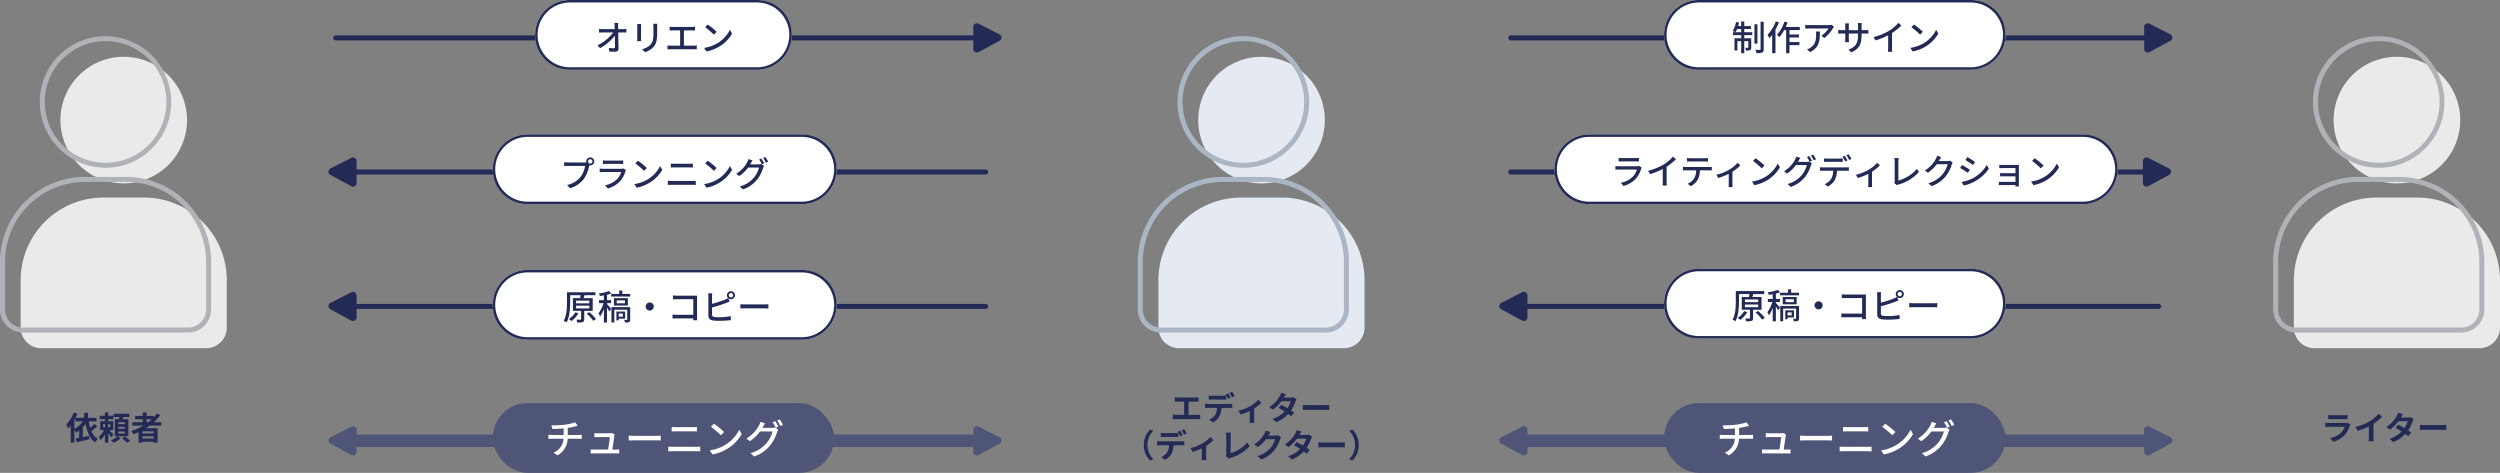 <svg xmlns="http://www.w3.org/2000/svg" width="1003.13" height="189.735"><rect width="100%" height="100%" fill="#808080" stroke="none"/><path d="M29.833 168.546c.156-.273.3-.546.442-.832v1.365h2.99a10.481 10.481 0 0 1-3.432 3.068Zm8.034 1.482a15.339 15.339 0 0 1-1.664 1.638 19.323 19.323 0 0 1-.572-2.587h3.083v-1.43h-3.382v-1.989h-1.573v1.989h-3.445c.273-.559.52-1.118.741-1.664l-1.43-.468a13.887 13.887 0 0 1-3.055 4.81 10.361 10.361 0 0 1 .806 1.612 11.25 11.25 0 0 0 1-1.157v6.812h1.457v-5.109a12.788 12.788 0 0 1 .806 1.079 12.376 12.376 0 0 0 1.118-.78v2.912c-.52.1-1 .182-1.417.26l.429 1.469c1.43-.312 3.315-.728 5.07-1.157l-.156-1.391c-.819.182-1.664.364-2.457.52v-3.926a11.431 11.431 0 0 0 1.144-1.352c.624 3.289 1.664 5.928 3.783 7.383a6.807 6.807 0 0 1 1.1-1.326 6.638 6.638 0 0 1-2.587-3.237c.741-.52 1.6-1.2 2.353-1.82Zm3.484.156h.845v1.235h-.845Zm2.873 1.235h-.858v-1.235h.858Zm1.313 2.873a54.692 54.692 0 0 0-1.729-1.7h1.612v-3.565h-1.95v-.832h2v-1.365h-2v-1.328h-1.378v1.326h-2.067v1.365h2.067v.832h-1.885v3.562h1.534a10.442 10.442 0 0 1-2.054 2.652 8.2 8.2 0 0 1 .65 1.417 9.909 9.909 0 0 0 1.755-2.364v3.328h1.378v-3.757a15.571 15.571 0 0 1 1.17 1.612Zm1.612.793a7.974 7.974 0 0 1-2.613 1.6 8.92 8.92 0 0 1 1 .975 9.444 9.444 0 0 0 2.848-1.782Zm2.9-4.9h-2.575v-.806h2.574Zm0 1.872h-2.575v-.806h2.574Zm0 1.885h-2.575v-.806h2.574Zm1.455-5.708h-2.29c.1-.286.208-.6.3-.91h2.392v-1.322h-6.304v1.326h2.288c-.039.3-.091.611-.143.91h-1.664v6.851h5.421Zm-2.522 7.657a17.019 17.019 0 0 1 2.032 1.768l1.209-.78a17.315 17.315 0 0 0-2.109-1.69Zm9.815-7.657h2.117a17.752 17.752 0 0 1-1.4 1.183h-.715Zm2.834 5.681h-4.472v-.832h4.472Zm-4.472 2.054v-.884h4.472v.884Zm7.579-5.187v-1.365h-3.016a19.015 19.015 0 0 0 2.561-2.86l-1.326-.676a15.832 15.832 0 0 1-1.343 1.651v-.637h-2.817v-1.4h-1.534v1.4h-3.055v1.339h3.055v1.183H53.09v1.365h4.424a23.14 23.14 0 0 1-4.84 2.158 8.518 8.518 0 0 1 .949 1.274 37.613 37.613 0 0 0 1.989-.819v4.251h1.547v-.39h4.472v.338h1.612v-5.772h-4.719a31.712 31.712 0 0 0 1.534-1.04Zm412.203-4.322v-5.3h2.743c.377 0 .832.026 1.222.052v-1.785c-.377.039-.836.074-1.222.074h-7.072a9.543 9.543 0 0 1-1.235-.078v1.781c.325-.026.884-.052 1.235-.052h2.509v5.3h-3.3a7.02 7.02 0 0 1-1.274-.1v1.889a10.863 10.863 0 0 1 1.274-.065h8.567a10.08 10.08 0 0 1 1.209.065v-1.885a7.618 7.618 0 0 1-1.209.1Zm18.473-7.488a17.294 17.294 0 0 0-1.044-1.771l-1.027.429a15.337 15.337 0 0 1 1.04 1.794Zm-1.547.6c-.247-.481-.7-1.3-1.027-1.781l-1.04.429a17.867 17.867 0 0 1 1.027 1.805Zm-3.211.754c.455 0 .962.013 1.4.039v-1.679a10.2 10.2 0 0 1-1.4.1h-4.251a9.727 9.727 0 0 1-1.391-.1v1.677c.39-.026.949-.039 1.391-.039Zm-5.9 1.768a9.9 9.9 0 0 1-1.248-.078v1.7c.364-.026.871-.052 1.248-.052h3.575a5.587 5.587 0 0 1-.806 2.873 5.309 5.309 0 0 1-2.355 1.864l1.521 1.1a6.238 6.238 0 0 0 2.613-2.5 8.247 8.247 0 0 0 .832-3.341h3.134c.364 0 .858.013 1.183.039v-1.69a9.831 9.831 0 0 1-1.183.083Zm20.1-1.742a12.94 12.94 0 0 1-3.341 2.7 17.362 17.362 0 0 1-4.593 1.757l.871 1.508a24.353 24.353 0 0 0 3.666-1.416v3.34a13.589 13.589 0 0 1-.065 1.4h1.924a7.238 7.238 0 0 1-.091-1.4v-4.329a16.222 16.222 0 0 0 2.925-2.353Zm14.079-.962a4.128 4.128 0 0 1-1.131.143h-2.669l.013-.013c.156-.273.494-.871.806-1.326l-1.884-.587a5.752 5.752 0 0 1-.585 1.365 11.9 11.9 0 0 1-4.148 4.316l1.4 1.079a15.3 15.3 0 0 0 3.433-3.354h3.731a9.469 9.469 0 0 1-1.352 2.769 44.248 44.248 0 0 0-2.444-1.365l-1.1 1.235c.663.377 1.547.91 2.431 1.482a10.993 10.993 0 0 1-4.851 2.912l1.508 1.313a12.408 12.408 0 0 0 4.8-3.237 15.053 15.053 0 0 1 1.209.923l1.183-1.521a22.957 22.957 0 0 0-1.248-.832 14.964 14.964 0 0 0 1.794-3.562 6.116 6.116 0 0 1 .429-.923Zm3.835 5.133a30.806 30.806 0 0 1 2.093-.065h6.977c.546 0 1.209.052 1.521.065v-2.041c-.338.026-.923.078-1.521.078h-6.981c-.676 0-1.625-.039-2.093-.078Zm-61.26 20.278 1.235-.546a8.076 8.076 0 0 1-2.327-5.694 8.076 8.076 0 0 1 2.327-5.694l-1.235-.546a8.567 8.567 0 0 0-2.561 6.24 8.567 8.567 0 0 0 2.561 6.24Zm14.66-10.829a17.294 17.294 0 0 0-1.036-1.771l-1.027.429a15.337 15.337 0 0 1 1.04 1.794Zm-1.547.6c-.247-.481-.7-1.3-1.027-1.781l-1.04.429a17.867 17.867 0 0 1 1.027 1.807Zm-3.211.754c.455 0 .962.013 1.4.039v-1.679a10.2 10.2 0 0 1-1.4.1h-4.251a9.727 9.727 0 0 1-1.391-.1v1.677c.39-.026.949-.039 1.391-.039Zm-5.9 1.768a9.9 9.9 0 0 1-1.242-.08v1.7c.364-.026.871-.052 1.248-.052h3.575a5.587 5.587 0 0 1-.806 2.873 5.309 5.309 0 0 1-2.357 1.866l1.521 1.1a6.238 6.238 0 0 0 2.613-2.5 8.247 8.247 0 0 0 .832-3.341h3.133c.364 0 .858.013 1.183.039v-1.685a9.831 9.831 0 0 1-1.183.078Zm20.1-1.742a12.94 12.94 0 0 1-3.341 2.7 17.362 17.362 0 0 1-4.589 1.755l.871 1.508a24.353 24.353 0 0 0 3.666-1.414v3.34a13.589 13.589 0 0 1-.065 1.4h1.924a7.238 7.238 0 0 1-.091-1.4v-4.329a16.222 16.222 0 0 0 2.925-2.353Zm7.475 8.7a3.668 3.668 0 0 1 .78-.351 16.358 16.358 0 0 0 7.54-4.68l-.923-1.469a14.756 14.756 0 0 1-6.682 4.29v-6.752a9.21 9.21 0 0 1 .13-1.469h-2.041a8.034 8.034 0 0 1 .143 1.469v7.046a1.7 1.7 0 0 1-.169.845Zm19.604-9.451a4.169 4.169 0 0 1-1.131.156h-2.613l.039-.065c.156-.286.481-.871.793-1.326l-1.9-.624a6.254 6.254 0 0 1-.583 1.359 11.447 11.447 0 0 1-4.056 4.187l1.456 1.079a14.818 14.818 0 0 0 3.274-3.146h3.655a9.241 9.241 0 0 1-1.846 3.549 10.36 10.36 0 0 1-5.239 3.211l1.53 1.378a12.247 12.247 0 0 0 5.252-3.666 13.564 13.564 0 0 0 2.266-4.342 5.2 5.2 0 0 1 .429-.936Zm12.479-.213a4.128 4.128 0 0 1-1.131.143h-2.664l.013-.013c.156-.273.494-.871.806-1.326l-1.885-.585a5.752 5.752 0 0 1-.585 1.365 11.9 11.9 0 0 1-4.147 4.316l1.4 1.079a15.3 15.3 0 0 0 3.432-3.354h3.731a9.469 9.469 0 0 1-1.352 2.769 44.248 44.248 0 0 0-2.444-1.365l-1.1 1.235c.663.377 1.547.91 2.431 1.482a10.993 10.993 0 0 1-4.849 2.912l1.508 1.313a12.408 12.408 0 0 0 4.8-3.237 15.054 15.054 0 0 1 1.209.923l1.183-1.521a22.957 22.957 0 0 0-1.248-.832 14.964 14.964 0 0 0 1.792-3.562 6.116 6.116 0 0 1 .429-.923Zm3.835 5.135a30.806 30.806 0 0 1 2.093-.065h6.982c.546 0 1.209.052 1.521.065v-2.041c-.338.026-.923.078-1.521.078h-6.981c-.676 0-1.625-.039-2.093-.078Zm13.625-7.202-1.235.546a8.13 8.13 0 0 1 0 11.388l1.235.546a8.567 8.567 0 0 0 2.561-6.24 8.567 8.567 0 0 0-2.561-6.24ZM394.682 16.203h-260a1 1 0 0 1-1-1 1 1 0 0 1 1-1h260a1 1 0 0 1 1 1 1 1 0 0 1-1 1Z" fill="#222a55"/><g transform="translate(209.71)"><rect width="103" height="28" rx="14" transform="translate(5)" fill="#fff"/><path d="M19 1a13 13 0 0 0-9.192 22.192A12.915 12.915 0 0 0 19 27h75a13 13 0 0 0 9.192-22.192A12.915 12.915 0 0 0 94 1H19m0-1h75a14 14 0 0 1 0 28H19a14 14 0 0 1 0-28Z" fill="#222a55"/><path d="m38.324 11.682-.014-1.2a7.862 7.862 0 0 1 .07-1.288h-1.6a8.877 8.877 0 0 1 .126 1.288c.014.336.028.742.042 1.2h-4.886a10.986 10.986 0 0 1-1.4-.1v1.482q.693-.042 1.428-.042h4.27a17.208 17.208 0 0 1-6.31 5.156l1.008 1.148a19.394 19.394 0 0 0 5.95-5.012c.028 1.694.042 3.458.042 4.508 0 .378-.14.56-.518.56a14.417 14.417 0 0 1-1.918-.154l.112 1.442c.742.042 1.554.084 2.324.084.938 0 1.414-.448 1.414-1.26-.014-1.806-.07-4.4-.112-6.468H40.4c.35 0 .854.014 1.232.028v-1.47a11.266 11.266 0 0 1-1.3.1Zm7.616-2.03c.028.294.056.784.056 1.036v4.69c0 .406-.056.9-.07 1.134h1.638c-.028-.28-.056-.77-.056-1.134v-4.69c0-.392.028-.742.056-1.036Zm6.454-.112a10.825 10.825 0 0 1 .084 1.288v2.408c0 2.45-.182 3.542-1.162 4.648a6.481 6.481 0 0 1-3.388 1.834l1.162 1.218a7.779 7.779 0 0 0 3.346-2.044c1.036-1.176 1.54-2.366 1.54-5.572v-2.492c0-.5.028-.924.056-1.288Zm12.32 8.778V12.2h3.178a12.46 12.46 0 0 1 1.26.056V10.73a11.782 11.782 0 0 1-1.26.07h-7.658c-.322 0-.868-.028-1.232-.07v1.526c.35-.042.924-.056 1.232-.056h2.954v6.118h-3.766a8.277 8.277 0 0 1-1.3-.1v1.6c.448-.042.9-.056 1.3-.056h9.24c.294 0 .84.014 1.218.056v-1.6a10.225 10.225 0 0 1-1.218.1Zm9.548-8.484-1.022 1.092a31.828 31.828 0 0 1 3.5 2.968l1.106-1.13a28.348 28.348 0 0 0-3.584-2.93ZM72.82 19.2l.938 1.442a15.436 15.436 0 0 0 5.362-2.086 14.429 14.429 0 0 0 4.914-5.068l-.854-1.524a13.33 13.33 0 0 1-4.858 5.278A14.547 14.547 0 0 1 72.82 19.2Z" fill="#222a55"/></g><path d="m401.094 16.352-8.428 4.54a1.437 1.437 0 0 1-2.119-1.266v-8.841a1.436 1.436 0 0 1 2.09-1.28l8.429 4.3a1.437 1.437 0 0 1 .029 2.546" fill="#222a55"/><path d="M396.206 179.364h-260a2.5 2.5 0 0 1-2.5-2.5 2.5 2.5 0 0 1 2.5-2.5h260a2.5 2.5 0 0 1 2.5 2.5 2.5 2.5 0 0 1-2.5 2.5Z" fill="#4f5577"/><g transform="translate(191.71 161.735)"><rect width="137" height="28" rx="14" transform="translate(6)" fill="#4f5577"/><path d="M36.1 12.799V9.967a30.144 30.144 0 0 0 2.96-.592c.256-.064.608-.144 1.04-.256l-1.04-1.392a19.224 19.224 0 0 1-4.08.928 35.112 35.112 0 0 1-5.424.256l.4 1.472c1.168-.016 2.912-.064 4.5-.224v2.64h-4.672a12.775 12.775 0 0 1-1.44-.08v1.648c.4-.032.96-.048 1.456-.048h4.608a6.363 6.363 0 0 1-4.032 5.552l1.6 1.088a7.8 7.8 0 0 0 4.1-6.64h4.32c.416 0 .928.016 1.312.048v-1.632c-.352.032-1.008.064-1.344.064ZM54 18.655c.224-1.488.672-4.48.8-5.5.032-.16.08-.4.128-.576l-1.216-.592a3.242 3.242 0 0 1-.96.128h-4.544a13.843 13.843 0 0 1-1.408-.08v1.656c.432-.016.944-.048 1.424-.048h4.752c-.048.9-.464 3.648-.688 5.008H46.76a13 13 0 0 1-1.44-.08v1.652c.544-.016.912-.032 1.44-.032h8.624c.384 0 1.056.016 1.36.032v-1.632c-.368.032-1.024.064-1.392.064Zm6.56-3.632a44.015 44.015 0 0 1 2.368-.064h8.7c.7 0 1.424.048 1.776.064v-1.968c-.384.032-1.008.1-1.792.1h-8.688c-.864 0-1.856-.048-2.368-.1Zm15.88 4.368a22.12 22.12 0 0 1 1.808-.08h9.408c.448 0 1.072.032 1.6.08v-1.936a13.417 13.417 0 0 1-1.6.1h-9.408c-.592 0-1.232-.048-1.808-.1Zm1.36-7.984a28.451 28.451 0 0 1 1.712-.064h6.736c.544 0 1.216.032 1.664.064V9.583a16.314 16.314 0 0 1-1.664.08H79.5c-.528 0-1.168-.032-1.7-.08Zm16.928-3.136L93.56 9.519a36.375 36.375 0 0 1 4 3.392l1.264-1.3a32.4 32.4 0 0 0-4.096-3.34ZM93.08 18.975l1.072 1.648a17.641 17.641 0 0 0 6.128-2.384 16.49 16.49 0 0 0 5.62-5.792l-.98-1.744a15.234 15.234 0 0 1-5.552 6.032 16.625 16.625 0 0 1-6.288 2.24Zm21.12-9.024c.1-.144.16-.272.24-.416.176-.32.512-.928.832-1.408l-1.856-.608a7.5 7.5 0 0 1-.592 1.44 13.685 13.685 0 0 1-5.024 5.3l1.408 1.032a16.576 16.576 0 0 0 4.048-3.9h5.008a12.122 12.122 0 0 1-2.432 4.72 12.806 12.806 0 0 1-6.416 3.98l1.484 1.332a14.4 14.4 0 0 0 6.4-4.416 15.835 15.835 0 0 0 2.816-5.44 5.476 5.476 0 0 1 .448-.976l-1.312-.8a3.758 3.758 0 0 1-1.2.16Zm4.112-2.26a19.1 19.1 0 0 1 1.264 2.208l1.056-.448a23.186 23.186 0 0 0-1.3-2.192Zm1.808-.688a16.058 16.058 0 0 1 1.312 2.208l1.04-.464a18.914 18.914 0 0 0-1.328-2.176Z" fill="#fff"/></g><path d="m401.094 178.011-8.428 4.54a1.437 1.437 0 0 1-2.119-1.266v-8.841a1.436 1.436 0 0 1 2.09-1.28l8.429 4.3a1.437 1.437 0 0 1 .029 2.546m-268.556.001 8.429 4.541a1.437 1.437 0 0 0 2.115-1.267v-8.841a1.436 1.436 0 0 0-2.087-1.28l-8.428 4.301a1.437 1.437 0 0 0-.029 2.546" fill="#4f5577"/><g transform="translate(101.783 53.921)"><path d="M293.735 16.101h-260a1 1 0 0 1-1-1 1 1 0 0 1 1-1h260a1 1 0 0 1 1 1 1 1 0 0 1-1 1Z" fill="#222a55"/><rect width="138" height="28" rx="14" transform="translate(95.927)" fill="#fff"/><path d="M109.927 1a13 13 0 0 0-9.192 22.192A12.915 12.915 0 0 0 109.927 27h110a13 13 0 0 0 9.192-22.192A12.915 12.915 0 0 0 219.927 1h-110m0-1h110a14 14 0 0 1 0 28h-110a14 14 0 0 1 0-28Z" fill="#222a55"/><path d="M135.051 11.718a.863.863 0 0 1-.868-.868.872.872 0 0 1 .868-.868.875.875 0 0 1 .882.868.867.867 0 0 1-.882.868Zm-8.946-.462a12.665 12.665 0 0 1-1.512-.1v1.554c.35-.014.91-.042 1.512-.042h6.874a9.8 9.8 0 0 1-1.75 4.3 9.3 9.3 0 0 1-5.474 3.332l1.2 1.316a10.889 10.889 0 0 0 5.562-3.794 14.016 14.016 0 0 0 2.1-5.138l.07-.266a1.526 1.526 0 0 0 .364.042 1.613 1.613 0 0 0 1.624-1.61 1.622 1.622 0 0 0-1.624-1.61 1.619 1.619 0 0 0-1.61 1.61 1.738 1.738 0 0 0 .042.378 4.439 4.439 0 0 1-.588.028Zm22.288 2.422a2.778 2.778 0 0 1-.9.126h-7.166c-.406 0-.938-.042-1.484-.1v1.456a21.055 21.055 0 0 1 1.484-.056h7.126a6.6 6.6 0 0 1-1.554 2.8 9.474 9.474 0 0 1-4.9 2.52l1.092 1.26a10.345 10.345 0 0 0 5.014-2.984 10.046 10.046 0 0 0 2.058-3.93 4.179 4.179 0 0 1 .21-.476Zm-8.274-1.792c.392-.028.9-.042 1.33-.042h5.446c.476 0 1.036.014 1.386.042v-1.442a13.375 13.375 0 0 1-1.372.07h-5.46a12.95 12.95 0 0 1-1.33-.07Zm14.07-1.316-1.022 1.092a31.828 31.828 0 0 1 3.5 2.968l1.106-1.13a28.348 28.348 0 0 0-3.584-2.93Zm-1.442 9.366.938 1.442a15.436 15.436 0 0 0 5.362-2.086 14.429 14.429 0 0 0 4.914-5.068l-.854-1.524a13.33 13.33 0 0 1-4.858 5.276 14.547 14.547 0 0 1-5.502 1.96Zm13.44.364c.49-.042 1.064-.07 1.582-.07h8.232c.392 0 .938.028 1.4.07v-1.694a11.74 11.74 0 0 1-1.4.084h-8.232c-.518 0-1.078-.042-1.582-.084Zm1.19-6.986a24.9 24.9 0 0 1 1.5-.056h5.892c.476 0 1.064.028 1.456.056v-1.6a14.275 14.275 0 0 1-1.456.07h-5.908c-.462 0-1.022-.028-1.484-.07Zm14.812-2.744-1.022 1.092a31.828 31.828 0 0 1 3.5 2.968l1.106-1.13a28.348 28.348 0 0 0-3.584-2.93Zm-1.442 9.366.938 1.442a15.436 15.436 0 0 0 5.362-2.086 14.429 14.429 0 0 0 4.914-5.068l-.854-1.524a13.33 13.33 0 0 1-4.858 5.278 14.547 14.547 0 0 1-5.502 1.958Zm18.48-7.896c.084-.126.14-.238.21-.364.154-.28.448-.812.728-1.232l-1.624-.532a6.559 6.559 0 0 1-.518 1.26 11.974 11.974 0 0 1-4.4 4.634l1.232.91a14.5 14.5 0 0 0 3.546-3.416h4.382a10.606 10.606 0 0 1-2.128 4.13 11.2 11.2 0 0 1-5.614 3.486l1.3 1.162a12.6 12.6 0 0 0 5.6-3.864 13.856 13.856 0 0 0 2.464-4.76 4.791 4.791 0 0 1 .392-.854l-1.148-.7a3.288 3.288 0 0 1-1.05.14Zm3.6-1.974a16.71 16.71 0 0 1 1.1 1.934l.924-.392a20.287 20.287 0 0 0-1.134-1.918Zm1.582-.6a14.051 14.051 0 0 1 1.146 1.934l.91-.406a16.55 16.55 0 0 0-1.162-1.9ZM30.756 16.248l8.429 4.541a1.437 1.437 0 0 0 2.115-1.267v-8.841a1.436 1.436 0 0 0-2.087-1.28l-8.428 4.301a1.437 1.437 0 0 0-.029 2.546" fill="#222a55"/></g><path d="M866.206 16.203h-260a1 1 0 0 1-1-1 1 1 0 0 1 1-1h260a1 1 0 0 1 1 1 1 1 0 0 1-1 1Z" fill="#222a55"/><g transform="translate(666)"><rect width="137" height="28" rx="14" transform="translate(1.71)" fill="#fff"/><path d="M15.71 1a13 13 0 0 0-9.192 22.192A12.915 12.915 0 0 0 15.71 27h109a13 13 0 0 0 9.192-22.192A12.915 12.915 0 0 0 124.71 1h-109m0-1h109a14 14 0 0 1 0 28h-109a14 14 0 0 1 0-28Z" fill="#222a55"/><path d="M30.405 12.914a7.2 7.2 0 0 0 .616-1.274h1.638v1.274Zm3.486-1.274h2.674v-1.176h-2.674V8.602h-1.232v1.862h-1.218c.126-.448.252-.924.364-1.386l-1.218-.252a10.763 10.763 0 0 1-1.344 3.638 8.483 8.483 0 0 1 1.092.448h-.966v1.19h3.29v1.246h-2.688v4.9h1.162v-3.736h1.526v4.844h1.232v-4.844h1.62v2.492c0 .14-.042.182-.182.182s-.56.014-1.064 0a3.282 3.282 0 0 1 .35 1.106 3.5 3.5 0 0 0 1.624-.2c.364-.2.448-.532.448-1.064V15.35h-2.8v-1.246h3.22v-1.19h-3.22Zm5.278-1.89h-1.2v7.742h1.2Zm1.26-1.036v11c0 .224-.07.294-.294.294s-.994.014-1.778-.014a5.818 5.818 0 0 1 .42 1.33 5.93 5.93 0 0 0 2.282-.248c.462-.224.63-.588.63-1.372V8.714Zm6.118-.14a15.573 15.573 0 0 1-3.332 5.4 7.844 7.844 0 0 1 .728 1.344 12.654 12.654 0 0 0 1.148-1.368v7.392h1.32v-9.45a22.262 22.262 0 0 0 1.382-2.928Zm9.618 3.49v-1.25h-5.628c.266-.588.5-1.2.728-1.806l-1.246-.336a14.875 14.875 0 0 1-3.024 5.32 7.838 7.838 0 0 1 1.008.882 14.49 14.49 0 0 0 1.908-2.81h.784v9.3h1.33v-3.256h4V16.89h-4v-1.862h3.808v-1.19h-3.812v-1.774Zm6.482.6a6.22 6.22 0 0 1 .084 1.12c0 2.324-.322 4.088-2.324 5.376a5.315 5.315 0 0 1-1.344.686l1.288 1.048c3.682-1.89 3.892-4.578 3.892-8.23Zm6.37-2.688a7.246 7.246 0 0 1-1.176.1h-7.83a12.517 12.517 0 0 1-1.638-.126v1.554c.6-.042 1.092-.084 1.638-.084h7.69a8.7 8.7 0 0 1-2.856 2.9l1.162.938a13.864 13.864 0 0 0 3.43-3.864c.112-.168.336-.434.462-.588Zm11.942 2.126v-1.624a9.128 9.128 0 0 1 .084-1.214h-1.582a9.666 9.666 0 0 1 .07 1.218v1.624h-3.7v-1.61a7.545 7.545 0 0 1 .084-1.12h-1.564c.014.182.07.63.07 1.12v1.61h-1.372a11.381 11.381 0 0 1-1.456-.1v1.5c.224-.014.8-.042 1.456-.042h1.372v2.1c0 .574-.056 1.162-.07 1.358h1.54c-.014-.2-.056-.784-.056-1.358v-2.1h3.7v.56c0 3.71-1.232 4.914-3.85 5.88l1.186 1.116c3.276-1.47 4.088-3.472 4.088-7.084v-.472h1.33c.658 0 1.162.014 1.386.042v-1.488a7.921 7.921 0 0 1-1.4.084Zm12.222 1.148a23.223 23.223 0 0 0 3.738-3.01l-1.19-1.076a15.314 15.314 0 0 1-3.654 3.136 21.986 21.986 0 0 1-6.314 2.546l.8 1.358a26.836 26.836 0 0 0 5.068-2.058v4.984a16.223 16.223 0 0 1-.086 1.652h1.736a10.528 10.528 0 0 1-.1-1.652Zm8.792-3.416-1.022 1.092a31.828 31.828 0 0 1 3.5 2.968l1.106-1.13a28.348 28.348 0 0 0-3.584-2.93Zm-1.442 9.366.938 1.442a15.436 15.436 0 0 0 5.362-2.086 14.429 14.429 0 0 0 4.914-5.068l-.854-1.524a13.33 13.33 0 0 1-4.858 5.278 14.547 14.547 0 0 1-5.502 1.958Z" fill="#222a55"/></g><path d="m870.901 16.35-8.428 4.54a1.437 1.437 0 0 1-2.119-1.266v-8.841a1.436 1.436 0 0 1 2.09-1.28l8.429 4.3a1.437 1.437 0 0 1 .029 2.546" fill="#222a55"/><path d="M866.206 179.366h-260a2.5 2.5 0 0 1-2.5-2.5 2.5 2.5 0 0 1 2.5-2.5h260a2.5 2.5 0 0 1 2.5 2.5 2.5 2.5 0 0 1-2.5 2.5Z" fill="#4f5577"/><g transform="translate(665 161.735)"><rect width="137" height="28" rx="14" transform="translate(2.711)" fill="#4f5577"/><path d="M32.811 12.799V9.967a30.144 30.144 0 0 0 2.96-.592c.256-.064.608-.144 1.04-.256l-1.04-1.392a19.224 19.224 0 0 1-4.08.928 35.112 35.112 0 0 1-5.424.256l.4 1.472c1.168-.016 2.912-.064 4.5-.224v2.64h-4.672a12.775 12.775 0 0 1-1.44-.08v1.648c.4-.032.96-.048 1.456-.048h4.608a6.363 6.363 0 0 1-4.032 5.552l1.6 1.088a7.8 7.8 0 0 0 4.1-6.64h4.32c.416 0 .928.016 1.312.048v-1.632c-.352.032-1.008.064-1.344.064Zm17.9 5.856c.224-1.488.672-4.48.8-5.5.032-.16.08-.4.128-.576l-1.216-.592a3.242 3.242 0 0 1-.96.128h-4.544a13.843 13.843 0 0 1-1.408-.08v1.656c.432-.016.944-.048 1.424-.048h4.752c-.048.9-.464 3.648-.688 5.008h-5.528a13 13 0 0 1-1.44-.08v1.652c.544-.016.912-.032 1.44-.032h8.624c.384 0 1.056.016 1.36.032v-1.632c-.368.032-1.024.064-1.392.064Zm6.56-3.632a44.015 44.015 0 0 1 2.368-.064h8.7c.7 0 1.424.048 1.776.064v-1.968c-.384.032-1.008.1-1.792.1h-8.688c-.864 0-1.856-.048-2.368-.1Zm15.88 4.368a22.12 22.12 0 0 1 1.808-.08h9.408c.448 0 1.072.032 1.6.08v-1.936a13.417 13.417 0 0 1-1.6.1h-9.408c-.592 0-1.232-.048-1.808-.1Zm1.36-7.984a28.451 28.451 0 0 1 1.712-.064h6.736c.544 0 1.216.032 1.664.064V9.583a16.314 16.314 0 0 1-1.664.08h-6.748c-.528 0-1.168-.032-1.7-.08Zm16.928-3.136-1.168 1.248a36.375 36.375 0 0 1 4 3.392l1.264-1.3a32.4 32.4 0 0 0-4.096-3.34Zm-1.648 10.704 1.072 1.648a17.641 17.641 0 0 0 6.128-2.384 16.49 16.49 0 0 0 5.62-5.792l-.98-1.744a15.234 15.234 0 0 1-5.552 6.032 16.625 16.625 0 0 1-6.288 2.24Zm21.12-9.024c.1-.144.16-.272.24-.416.176-.32.512-.928.832-1.408l-1.856-.608a7.5 7.5 0 0 1-.592 1.44 13.685 13.685 0 0 1-5.024 5.3l1.408 1.032a16.576 16.576 0 0 0 4.048-3.9h5.008a12.122 12.122 0 0 1-2.432 4.72 12.806 12.806 0 0 1-6.416 3.98l1.484 1.332a14.4 14.4 0 0 0 6.4-4.416 15.835 15.835 0 0 0 2.816-5.44 5.476 5.476 0 0 1 .448-.976l-1.312-.8a3.758 3.758 0 0 1-1.2.16Zm4.112-2.26a19.1 19.1 0 0 1 1.264 2.208l1.056-.448a23.186 23.186 0 0 0-1.3-2.192Zm1.808-.688a16.058 16.058 0 0 1 1.312 2.208l1.04-.464a18.914 18.914 0 0 0-1.328-2.176Z" fill="#fff"/></g><path d="m870.902 178.012-8.428 4.54a1.437 1.437 0 0 1-2.119-1.266v-8.841a1.436 1.436 0 0 1 2.09-1.28l8.429 4.3a1.437 1.437 0 0 1 .029 2.546m-268.557.001 8.429 4.541a1.437 1.437 0 0 0 2.115-1.267v-8.841a1.436 1.436 0 0 0-2.087-1.28l-8.428 4.301a1.437 1.437 0 0 0-.029 2.546" fill="#4f5577"/><path d="M866.206 123.94h-260a1 1 0 0 1-1-1 1 1 0 0 1 1-1h260a1 1 0 0 1 1 1 1 1 0 0 1-1 1Z" fill="#222a55"/><g transform="translate(665.001 107.841)"><rect width="137" height="28" rx="14" transform="translate(2.71)" fill="#fff"/><path d="M16.71 1a13 13 0 0 0-9.192 22.192A12.915 12.915 0 0 0 16.71 27h109a13 13 0 0 0 9.192-22.192A12.915 12.915 0 0 0 125.71 1h-109m0-1h109a14 14 0 0 1 0 28h-109a14 14 0 0 1 0-28Z" fill="#222a55"/><path d="M34.848 17.018a8.317 8.317 0 0 1-2.6 2.716 7.982 7.982 0 0 1 1.088.766 11.483 11.483 0 0 0 2.758-3.122Zm.308-2.674h5.32v1.092h-5.32Zm0-2.016h5.32v1.064h-5.32Zm6.664 4.1V11.32h-3.668c.126-.364.252-.77.364-1.176h4.382v-1.19h-11.41V13c0 2.2-.1 5.264-1.3 7.42a5.392 5.392 0 0 1 1.148.644c1.246-2.268 1.442-5.712 1.442-8.05v-2.87h4.2c-.056.364-.14.784-.238 1.176h-2.856v5.11h3.29v3.318c0 .168-.056.224-.252.224s-.91 0-1.638-.014a5.061 5.061 0 0 1 .392 1.148 6.361 6.361 0 0 0 2.184-.2c.462-.168.574-.518.574-1.134V16.43Zm-2.41 1.15a14.874 14.874 0 0 1 2.662 2.842l1.064-.7a15.663 15.663 0 0 0-2.716-2.758Zm8.162-4.242h1.638v-1.218h-1.638V9.962a12.292 12.292 0 0 0 1.708-.532l-.938-.952a18.484 18.484 0 0 1-4.032.98 4.283 4.283 0 0 1 .392 1.008c.518-.07 1.064-.154 1.61-.252v1.9h-1.946v1.218h1.806a14.833 14.833 0 0 1-2 4.116 7.626 7.626 0 0 1 .616 1.218 13.489 13.489 0 0 0 1.522-3.02v5.46h1.26v-5.992a13.859 13.859 0 0 1 .91 1.54l.77-1.008a52.157 52.157 0 0 0-1.68-1.96Zm6.328 4.172v1.232h-1.638v-1.232Zm.938 2.044v-2.87h-3.5v3.542h.924v-.672Zm2.03-4.62h-7.532v6.16h1.162v-5.11h5.18V19.9c0 .14-.042.168-.182.182s-.574 0-1.036-.014a4.34 4.34 0 0 1 .322 1.022 4.186 4.186 0 0 0 1.64-.18c.35-.182.448-.476.448-1.008Zm-2.086-1.554H51.45V12.23h3.332Zm1.148-2.058h-5.586v2.954h5.586Zm-2.212-1.694V8.254h-1.274v1.372H49.24v1.036h7.63V9.626Zm9.368 5.054a1.625 1.625 0 0 0 1.624 1.62 1.625 1.625 0 0 0 1.624-1.62 1.625 1.625 0 0 0-1.624-1.624 1.625 1.625 0 0 0-1.624 1.624Zm20.664 5.53a20.929 20.929 0 0 1-.056-1.484v-7.238c0-.364.014-.868.028-1.176-.252.014-.742.028-1.12.028h-6.958c-.462 0-1.134-.04-1.624-.084V11.8c.364-.014 1.078-.042 1.624-.042h6.538V18h-6.706c-.6 0-1.218-.042-1.624-.07v1.58a27.897 27.897 0 0 1 1.68-.056h6.636c0 .294-.014.56-.014.756Zm13.538-9.184a.872.872 0 0 1-.868-.868.885.885 0 0 1 .868-.882.887.887 0 0 1 .882.882.875.875 0 0 1-.882.868Zm-7.588-.364a9.215 9.215 0 0 1 .084-1.26h-1.638a8.008 8.008 0 0 1 .1 1.26v7.672c0 1.176.644 1.736 1.778 1.946a15.255 15.255 0 0 0 2.3.14 40.587 40.587 0 0 0 4.9-.28v-1.61a23.146 23.146 0 0 1-4.816.462 12.073 12.073 0 0 1-1.75-.1c-.658-.14-.952-.308-.952-.98v-2.854a54.073 54.073 0 0 0 5.604-1.778c.448-.154 1.008-.406 1.47-.588l-.588-1.358a1.622 1.622 0 0 0 1.092.434 1.613 1.613 0 0 0 1.626-1.61 1.622 1.622 0 0 0-1.624-1.61 1.619 1.619 0 0 0-1.61 1.61 1.633 1.633 0 0 0 .462 1.134 8.474 8.474 0 0 1-1.33.672A38.443 38.443 0 0 1 89.7 13.6Zm11.382 4.816a38.513 38.513 0 0 1 2.072-.056h7.616c.616 0 1.246.042 1.554.056v-1.722c-.336.028-.882.084-1.568.084h-7.6c-.756 0-1.624-.042-2.072-.084Z" fill="#222a55"/></g><path d="m602.346 124.089 8.429 4.541a1.437 1.437 0 0 0 2.115-1.267v-8.841a1.436 1.436 0 0 0-2.087-1.28l-8.428 4.301a1.437 1.437 0 0 0-.029 2.546m339.561 45.497a2.742 2.742 0 0 1-.949.13h-6.44c-.4 0-.962-.026-1.508-.078v1.69a17.96 17.96 0 0 1 1.508-.065h6.279a5.64 5.64 0 0 1-1.339 2.249 8.761 8.761 0 0 1-4.511 2.275l1.3 1.469a9.735 9.735 0 0 0 4.641-2.808 9.343 9.343 0 0 0 1.924-3.6 4.817 4.817 0 0 1 .247-.546Zm-7.7-1.378c.377-.026.936-.039 1.352-.039h4.978c.468 0 1.079.013 1.43.039v-1.677a12.257 12.257 0 0 1-1.4.065h-5.009a10.958 10.958 0 0 1-1.351-.065Zm18.16 1.846a21.241 21.241 0 0 0 3.445-2.8l-1.391-1.252a13.721 13.721 0 0 1-3.393 2.938 19.972 19.972 0 0 1-5.915 2.353l.936 1.586a25.417 25.417 0 0 0 4.472-1.768v4.264a14.559 14.559 0 0 1-.091 1.7h2.054a8.937 8.937 0 0 1-.117-1.7Zm14.781-2.665a4.128 4.128 0 0 1-1.131.143h-2.665l.013-.013c.156-.273.494-.871.806-1.326l-1.885-.585a5.752 5.752 0 0 1-.585 1.365 11.9 11.9 0 0 1-4.147 4.316l1.4 1.079a15.3 15.3 0 0 0 3.432-3.354h3.731a9.469 9.469 0 0 1-1.352 2.769 44.248 44.248 0 0 0-2.444-1.365l-1.1 1.235c.663.377 1.547.91 2.431 1.482a10.993 10.993 0 0 1-4.85 2.912l1.505 1.313a12.408 12.408 0 0 0 4.8-3.237 15.054 15.054 0 0 1 1.209.923l1.183-1.521a22.957 22.957 0 0 0-1.248-.832 14.964 14.964 0 0 0 1.794-3.562 6.116 6.116 0 0 1 .429-.923Zm3.835 5.135a30.806 30.806 0 0 1 2.093-.065h6.981c.546 0 1.209.052 1.521.065v-2.041c-.338.026-.923.078-1.521.078h-6.981c-.676 0-1.625-.039-2.093-.078Z" fill="#222a55"/><path d="M82.707 139.719H16.576a8.293 8.293 0 0 1-8.293-8.293v-18.982a33.171 33.171 0 0 1 33.171-33.171h16.375A33.171 33.171 0 0 1 91 112.444v18.983a8.294 8.294 0 0 1-8.293 8.293m-7.66-91.532a25.4 25.4 0 1 1-25.408-25.406 25.405 25.405 0 0 1 25.408 25.406" fill="#eaeaea"/><path d="M75.424 133.436H9.293A9.3 9.3 0 0 1 0 124.143v-18.982A34.143 34.143 0 0 1 34.171 70.99h16.375a34.144 34.144 0 0 1 34.171 34.171v18.983a9.3 9.3 0 0 1-9.293 9.292ZM34.171 72.989A32.144 32.144 0 0 0 2 105.161v18.983a7.3 7.3 0 0 0 7.293 7.293h66.131a7.3 7.3 0 0 0 7.293-7.293v-18.983A32.144 32.144 0 0 0 50.546 72.99Zm8.185-5.679a26.412 26.412 0 0 1-10.278-50.736 26.412 26.412 0 0 1 20.556 48.66 26.242 26.242 0 0 1-10.278 2.076Zm0-50.811a24.412 24.412 0 0 0-9.5 46.894 24.412 24.412 0 0 0 19-44.976 24.252 24.252 0 0 0-9.5-1.918Z" fill="#afb2b7"/><path d="M539.244 139.722h-66.131a8.293 8.293 0 0 1-8.293-8.292v-18.989a33.171 33.171 0 0 1 33.171-33.166h16.375a33.171 33.171 0 0 1 33.171 33.166v18.989a8.294 8.294 0 0 1-8.293 8.293m-7.66-91.532a25.4 25.4 0 1 1-25.406-25.406 25.405 25.405 0 0 1 25.406 25.406" fill="#e4e9f2"/><path d="M531.961 133.439H465.83a9.3 9.3 0 0 1-9.293-9.292v-18.989a34.144 34.144 0 0 1 34.171-34.166h16.375a34.144 34.144 0 0 1 34.171 34.166v18.989a9.3 9.3 0 0 1-9.293 9.292Zm-41.253-60.447a32.144 32.144 0 0 0-32.171 32.166v18.989a7.3 7.3 0 0 0 7.293 7.293h66.131a7.3 7.3 0 0 0 7.293-7.293v-18.989a32.143 32.143 0 0 0-32.171-32.166Zm8.187-5.679a26.4 26.4 0 0 1-18.67-45.077 26.412 26.412 0 1 1 18.67 45.077Zm0-50.811a24.412 24.412 0 0 0-9.5 46.894 24.412 24.412 0 0 0 19-44.976 24.252 24.252 0 0 0-9.5-1.918Z" fill="#abb6c4"/><path d="M994.837 139.72h-66.131a8.293 8.293 0 0 1-8.293-8.293v-18.982a33.171 33.171 0 0 1 33.171-33.171h16.375a33.171 33.171 0 0 1 33.171 33.171v18.983a8.294 8.294 0 0 1-8.293 8.293m-7.66-91.532a25.4 25.4 0 1 1-25.408-25.406 25.405 25.405 0 0 1 25.408 25.406" fill="#eaeaea"/><path d="M987.554 133.437h-66.131a9.3 9.3 0 0 1-9.293-9.293v-18.982a34.143 34.143 0 0 1 34.171-34.171h16.375a34.144 34.144 0 0 1 34.171 34.171v18.983a9.3 9.3 0 0 1-9.293 9.292ZM946.301 72.99a32.144 32.144 0 0 0-32.171 32.172v18.983a7.3 7.3 0 0 0 7.293 7.293h66.131a7.3 7.3 0 0 0 7.293-7.293v-18.983a32.144 32.144 0 0 0-32.171-32.171Zm8.185-5.679a26.412 26.412 0 0 1-10.278-50.736 26.412 26.412 0 0 1 20.556 48.66 26.242 26.242 0 0 1-10.278 2.076Zm0-50.811a24.412 24.412 0 0 0-9.5 46.894 24.412 24.412 0 0 0 19-44.976 24.252 24.252 0 0 0-9.5-1.918Z" fill="#afb2b7"/><path d="M395.518 123.943h-260a1 1 0 0 1-1-1 1 1 0 0 1 1-1h260a1 1 0 0 1 1 1 1 1 0 0 1-1 1Z" fill="#222a55"/><g transform="translate(191.71 107.842)"><rect width="138" height="28" rx="14" transform="translate(6 .467)" fill="#fff"/><path d="M20 1.467a13 13 0 0 0-9.192 22.192A12.915 12.915 0 0 0 20 27.467h110a13 13 0 0 0 9.192-22.192A12.915 12.915 0 0 0 130 1.467H20m0-1h110a14 14 0 0 1 0 28H20a14 14 0 0 1 0-28Z" fill="#222a55"/><path d="M39.138 17.485a8.317 8.317 0 0 1-2.6 2.716 7.982 7.982 0 0 1 1.088.766 11.483 11.483 0 0 0 2.758-3.122Zm.308-2.674h5.32v1.092h-5.32Zm0-2.016h5.32v1.064h-5.32Zm6.664 4.1v-5.108h-3.668c.126-.364.252-.77.364-1.176h4.382v-1.19h-11.41v4.046c0 2.2-.1 5.264-1.3 7.42a5.392 5.392 0 0 1 1.148.644c1.246-2.268 1.442-5.712 1.442-8.05v-2.87h4.2c-.056.364-.14.784-.238 1.176h-2.856v5.11h3.29v3.318c0 .168-.056.224-.252.224s-.91 0-1.638-.014a5.061 5.061 0 0 1 .392 1.148 6.361 6.361 0 0 0 2.184-.2c.462-.168.574-.518.574-1.134v-3.342Zm-2.41 1.15a14.874 14.874 0 0 1 2.662 2.842l1.064-.7a15.663 15.663 0 0 0-2.716-2.758Zm8.162-4.242H53.5v-1.218h-1.638v-2.156a12.292 12.292 0 0 0 1.708-.532l-.938-.952a18.484 18.484 0 0 1-4.032.98 4.283 4.283 0 0 1 .392 1.008c.518-.07 1.064-.154 1.61-.252v1.9h-1.946v1.218h1.806a14.833 14.833 0 0 1-2 4.116 7.626 7.626 0 0 1 .616 1.218 13.489 13.489 0 0 0 1.522-3.02v5.46h1.26v-5.992a13.859 13.859 0 0 1 .91 1.54l.77-1.008a52.157 52.157 0 0 0-1.68-1.96Zm6.328 4.172v1.232h-1.638v-1.232Zm.938 2.044v-2.87h-3.5v3.542h.924v-.672Zm2.03-4.62h-7.532v6.16h1.162v-5.11h5.18v3.918c0 .14-.042.168-.182.182s-.574 0-1.036-.014a4.34 4.34 0 0 1 .322 1.022 4.186 4.186 0 0 0 1.64-.18c.35-.182.448-.476.448-1.008Zm-2.086-1.554H55.74v-1.148h3.332Zm1.148-2.058h-5.586v2.954h5.586Zm-2.212-1.694V8.721h-1.274v1.372H53.53v1.036h7.63v-1.036Zm9.368 5.054A1.625 1.625 0 0 0 69 16.767a1.625 1.625 0 0 0 1.624-1.62A1.625 1.625 0 0 0 69 13.523a1.625 1.625 0 0 0-1.624 1.624Zm20.664 5.53a20.929 20.929 0 0 1-.056-1.484v-7.238c0-.364.014-.868.028-1.176-.252.014-.742.028-1.12.028h-6.958c-.462 0-1.134-.04-1.624-.084v1.544c.364-.014 1.078-.042 1.624-.042h6.538v6.242h-6.706c-.6 0-1.218-.042-1.624-.07v1.58a27.897 27.897 0 0 1 1.68-.056h6.636c0 .294-.014.56-.014.756Zm13.538-9.184a.872.872 0 0 1-.868-.868.885.885 0 0 1 .868-.882.887.887 0 0 1 .882.882.875.875 0 0 1-.882.868Zm-7.588-.364a9.215 9.215 0 0 1 .084-1.26h-1.638a8.008 8.008 0 0 1 .1 1.26v7.672c0 1.176.644 1.736 1.778 1.946a15.255 15.255 0 0 0 2.3.14 40.587 40.587 0 0 0 4.9-.28v-1.61a23.146 23.146 0 0 1-4.816.462 12.073 12.073 0 0 1-1.75-.1c-.658-.14-.952-.308-.952-.98v-2.854a54.073 54.073 0 0 0 5.604-1.778c.448-.154 1.008-.406 1.47-.588l-.588-1.358a1.622 1.622 0 0 0 1.092.434 1.613 1.613 0 0 0 1.626-1.61 1.622 1.622 0 0 0-1.624-1.61 1.619 1.619 0 0 0-1.61 1.61 1.633 1.633 0 0 0 .462 1.134 8.474 8.474 0 0 1-1.33.672 38.443 38.443 0 0 1-5.108 1.636Zm11.382 4.816a38.513 38.513 0 0 1 2.072-.056h7.616c.616 0 1.246.042 1.554.056v-1.722c-.336.028-.882.084-1.568.084h-7.6c-.756 0-1.624-.042-2.072-.084Z" fill="#222a55"/></g><path d="m132.539 124.09 8.429 4.541a1.437 1.437 0 0 0 2.115-1.267v-8.841a1.436 1.436 0 0 0-2.087-1.28l-8.428 4.301a1.437 1.437 0 0 0-.029 2.546m733.667-54.07h-260a1 1 0 0 1-1-1 1 1 0 0 1 1-1h260a1 1 0 0 1 1 1 1 1 0 0 1-1 1Z" fill="#222a55"/><g transform="translate(602.001 53.921)"><rect width="226" height="28" rx="14" transform="translate(21.71)" fill="#fff"/><path d="M35.71 1a13 13 0 0 0-9.192 22.192A12.915 12.915 0 0 0 35.71 27h198a13 13 0 0 0 9.192-22.192A12.915 12.915 0 0 0 233.71 1h-198m0-1h198a14 14 0 0 1 0 28h-198a14 14 0 0 1 0-28Z" fill="#222a55"/><path d="M55.736 12.678a2.778 2.778 0 0 1-.9.126h-7.168c-.406 0-.938-.042-1.484-.1v1.456a21.055 21.055 0 0 1 1.484-.056h7.126a6.6 6.6 0 0 1-1.554 2.8 9.474 9.474 0 0 1-4.9 2.52l1.092 1.26a10.345 10.345 0 0 0 5.016-2.984 10.046 10.046 0 0 0 2.062-3.93 4.179 4.179 0 0 1 .21-.476Zm-8.274-1.792c.392-.028.9-.042 1.33-.042h5.446c.476 0 1.036.014 1.386.042V9.444a13.375 13.375 0 0 1-1.372.07h-5.46a12.95 12.95 0 0 1-1.33-.07Zm19.278 2.1a23.223 23.223 0 0 0 3.738-3.01l-1.19-1.078a15.314 15.314 0 0 1-3.654 3.136 21.986 21.986 0 0 1-6.314 2.548l.8 1.358a26.836 26.836 0 0 0 5.068-2.058v4.984a16.223 16.223 0 0 1-.086 1.652h1.736a10.528 10.528 0 0 1-.1-1.652Zm15.19-2.114c.434 0 .952.014 1.4.042V9.472a9.548 9.548 0 0 1-1.4.1h-5.642a10.723 10.723 0 0 1-1.372-.1v1.442c.392-.028.91-.042 1.372-.042ZM74.538 13.1a12.268 12.268 0 0 1-1.274-.07v1.44c.392-.028.854-.042 1.274-.042h4.046a6.471 6.471 0 0 1-.84 3.3 5.813 5.813 0 0 1-2.59 2.086l1.288.952a6.82 6.82 0 0 0 2.786-2.6 8.708 8.708 0 0 0 .868-3.738h3.6c.364 0 .854.014 1.176.042v-1.442c-.35.042-.882.07-1.176.07Zm20.664-1.68a14.086 14.086 0 0 1-3.6 2.884 18.165 18.165 0 0 1-4.9 1.9l.742 1.288a23.167 23.167 0 0 0 4.216-1.664V19.8c0 .448-.042 1.106-.07 1.344h1.62a8.925 8.925 0 0 1-.066-1.344v-4.83a17.521 17.521 0 0 0 3.166-2.53Zm7.21-1.848-1.022 1.09a31.828 31.828 0 0 1 3.5 2.968l1.106-1.13a28.348 28.348 0 0 0-3.586-2.93Zm-1.442 9.364.94 1.442a15.436 15.436 0 0 0 5.36-2.086 14.429 14.429 0 0 0 4.914-5.068l-.854-1.524a13.33 13.33 0 0 1-4.858 5.278 14.547 14.547 0 0 1-5.502 1.958Zm18.48-7.9c.084-.126.14-.238.21-.364.154-.28.448-.812.728-1.232l-1.624-.532a6.559 6.559 0 0 1-.518 1.26 11.974 11.974 0 0 1-4.4 4.634l1.232.91a14.5 14.5 0 0 0 3.546-3.412h4.386a10.606 10.606 0 0 1-2.128 4.13 11.2 11.2 0 0 1-5.618 3.486l1.3 1.162a12.6 12.6 0 0 0 5.6-3.864 13.856 13.856 0 0 0 2.464-4.76 4.792 4.792 0 0 1 .394-.854l-1.148-.7a3.288 3.288 0 0 1-1.05.14Zm3.6-1.974A16.711 16.711 0 0 1 124.154 11l.924-.392a20.288 20.288 0 0 0-1.134-1.918Zm1.582-.6a14.051 14.051 0 0 1 1.146 1.938l.91-.406a16.55 16.55 0 0 0-1.162-1.9Zm14.67 2.018a20.288 20.288 0 0 0-1.134-1.918l-.9.378a16.71 16.71 0 0 1 1.11 1.932Zm-3.3.532c.448 0 .952.028 1.4.056V9.626a11.74 11.74 0 0 1-1.4.084h-4.736a10.718 10.718 0 0 1-1.356-.084v1.442c.378-.028.9-.056 1.372-.056Zm-6.472 2.226a12.488 12.488 0 0 1-1.274-.07v1.456c.392-.028.854-.042 1.274-.042h4.046a6.371 6.371 0 0 1-.84 3.3 5.83 5.83 0 0 1-2.59 2.09l1.3.952a6.893 6.893 0 0 0 2.774-2.618 8.593 8.593 0 0 0 .868-3.724h3.6c.364 0 .854.014 1.176.028v-1.442a8.8 8.8 0 0 1-1.176.07Zm9.324-4.886a13.114 13.114 0 0 1 1.148 1.918l.91-.392a15.433 15.433 0 0 0-1.162-1.9Zm12.348 3.066a14.086 14.086 0 0 1-3.6 2.884 18.165 18.165 0 0 1-4.9 1.9l.742 1.288a23.167 23.167 0 0 0 4.216-1.662V19.8c0 .448-.042 1.106-.07 1.344h1.62a8.925 8.925 0 0 1-.066-1.344v-4.83a17.521 17.521 0 0 0 3.166-2.53Zm7.924 8.974a2.425 2.425 0 0 1 .7-.294 16.8 16.8 0 0 0 8.162-5.026l-.8-1.232a15.52 15.52 0 0 1-7.462 4.7v-7.654a9.131 9.131 0 0 1 .126-1.4h-1.734a8.285 8.285 0 0 1 .126 1.414v7.826a1.545 1.545 0 0 1-.154.784Zm21.252-9.828a3.288 3.288 0 0 1-1.05.14h-3.36c.07-.112.14-.238.2-.35.154-.28.448-.826.728-1.246l-1.624-.532a6.206 6.206 0 0 1-.518 1.26 11.881 11.881 0 0 1-4.4 4.634l1.232.91a14.576 14.576 0 0 0 3.556-3.416h4.368a10.513 10.513 0 0 1-2.128 4.13 11.313 11.313 0 0 1-5.614 3.5l1.302 1.162a12.728 12.728 0 0 0 5.6-3.878 13.856 13.856 0 0 0 2.464-4.76 4.791 4.791 0 0 1 .392-.854Zm7.028-1.47-.8 1.2c.868.49 2.366 1.484 3.08 2l.824-1.194a42.96 42.96 0 0 0-3.1-2.006Zm-2.31 9.982.826 1.442a16.4 16.4 0 0 0 4.648-1.736 16.477 16.477 0 0 0 5.46-5.012l-.84-1.484a14.4 14.4 0 0 1-5.362 5.194 15.374 15.374 0 0 1-4.732 1.596Zm.182-6.8-.8 1.2a35.038 35.038 0 0 1 3.122 1.96l.81-1.246c-.654-.462-2.25-1.442-3.132-1.918Zm22.82 8.624c-.014-.228-.028-.62-.028-.844V13.07c0-.28 0-.644.014-.812-.2 0-.63.014-.952.014h-5.362c-.434 0-1.246-.014-1.554-.056v1.358c.28-.028 1.12-.056 1.554-.056h4.94v2.058h-4.8c-.5 0-1.05-.028-1.372-.042v1.33c.308-.028.868-.028 1.386-.028h4.786v2.212h-5.486a11.278 11.278 0 0 1-1.176-.056v1.372c.238 0 .756-.028 1.176-.028h5.486c0 .21 0 .434-.014.56Zm6.312-11.33-1.02 1.092a31.828 31.828 0 0 1 3.5 2.968l1.106-1.13a28.349 28.349 0 0 0-3.586-2.93Zm-1.44 9.366.94 1.442a15.436 15.436 0 0 0 5.36-2.086 14.429 14.429 0 0 0 4.914-5.068l-.854-1.524a13.33 13.33 0 0 1-4.858 5.278 14.547 14.547 0 0 1-5.502 1.958Z" fill="#222a55"/></g><path d="m870.391 70.169-8.428 4.541a1.437 1.437 0 0 1-2.119-1.266v-8.842a1.436 1.436 0 0 1 2.09-1.279l8.429 4.3a1.437 1.437 0 0 1 .029 2.546" fill="#222a55"/></svg>